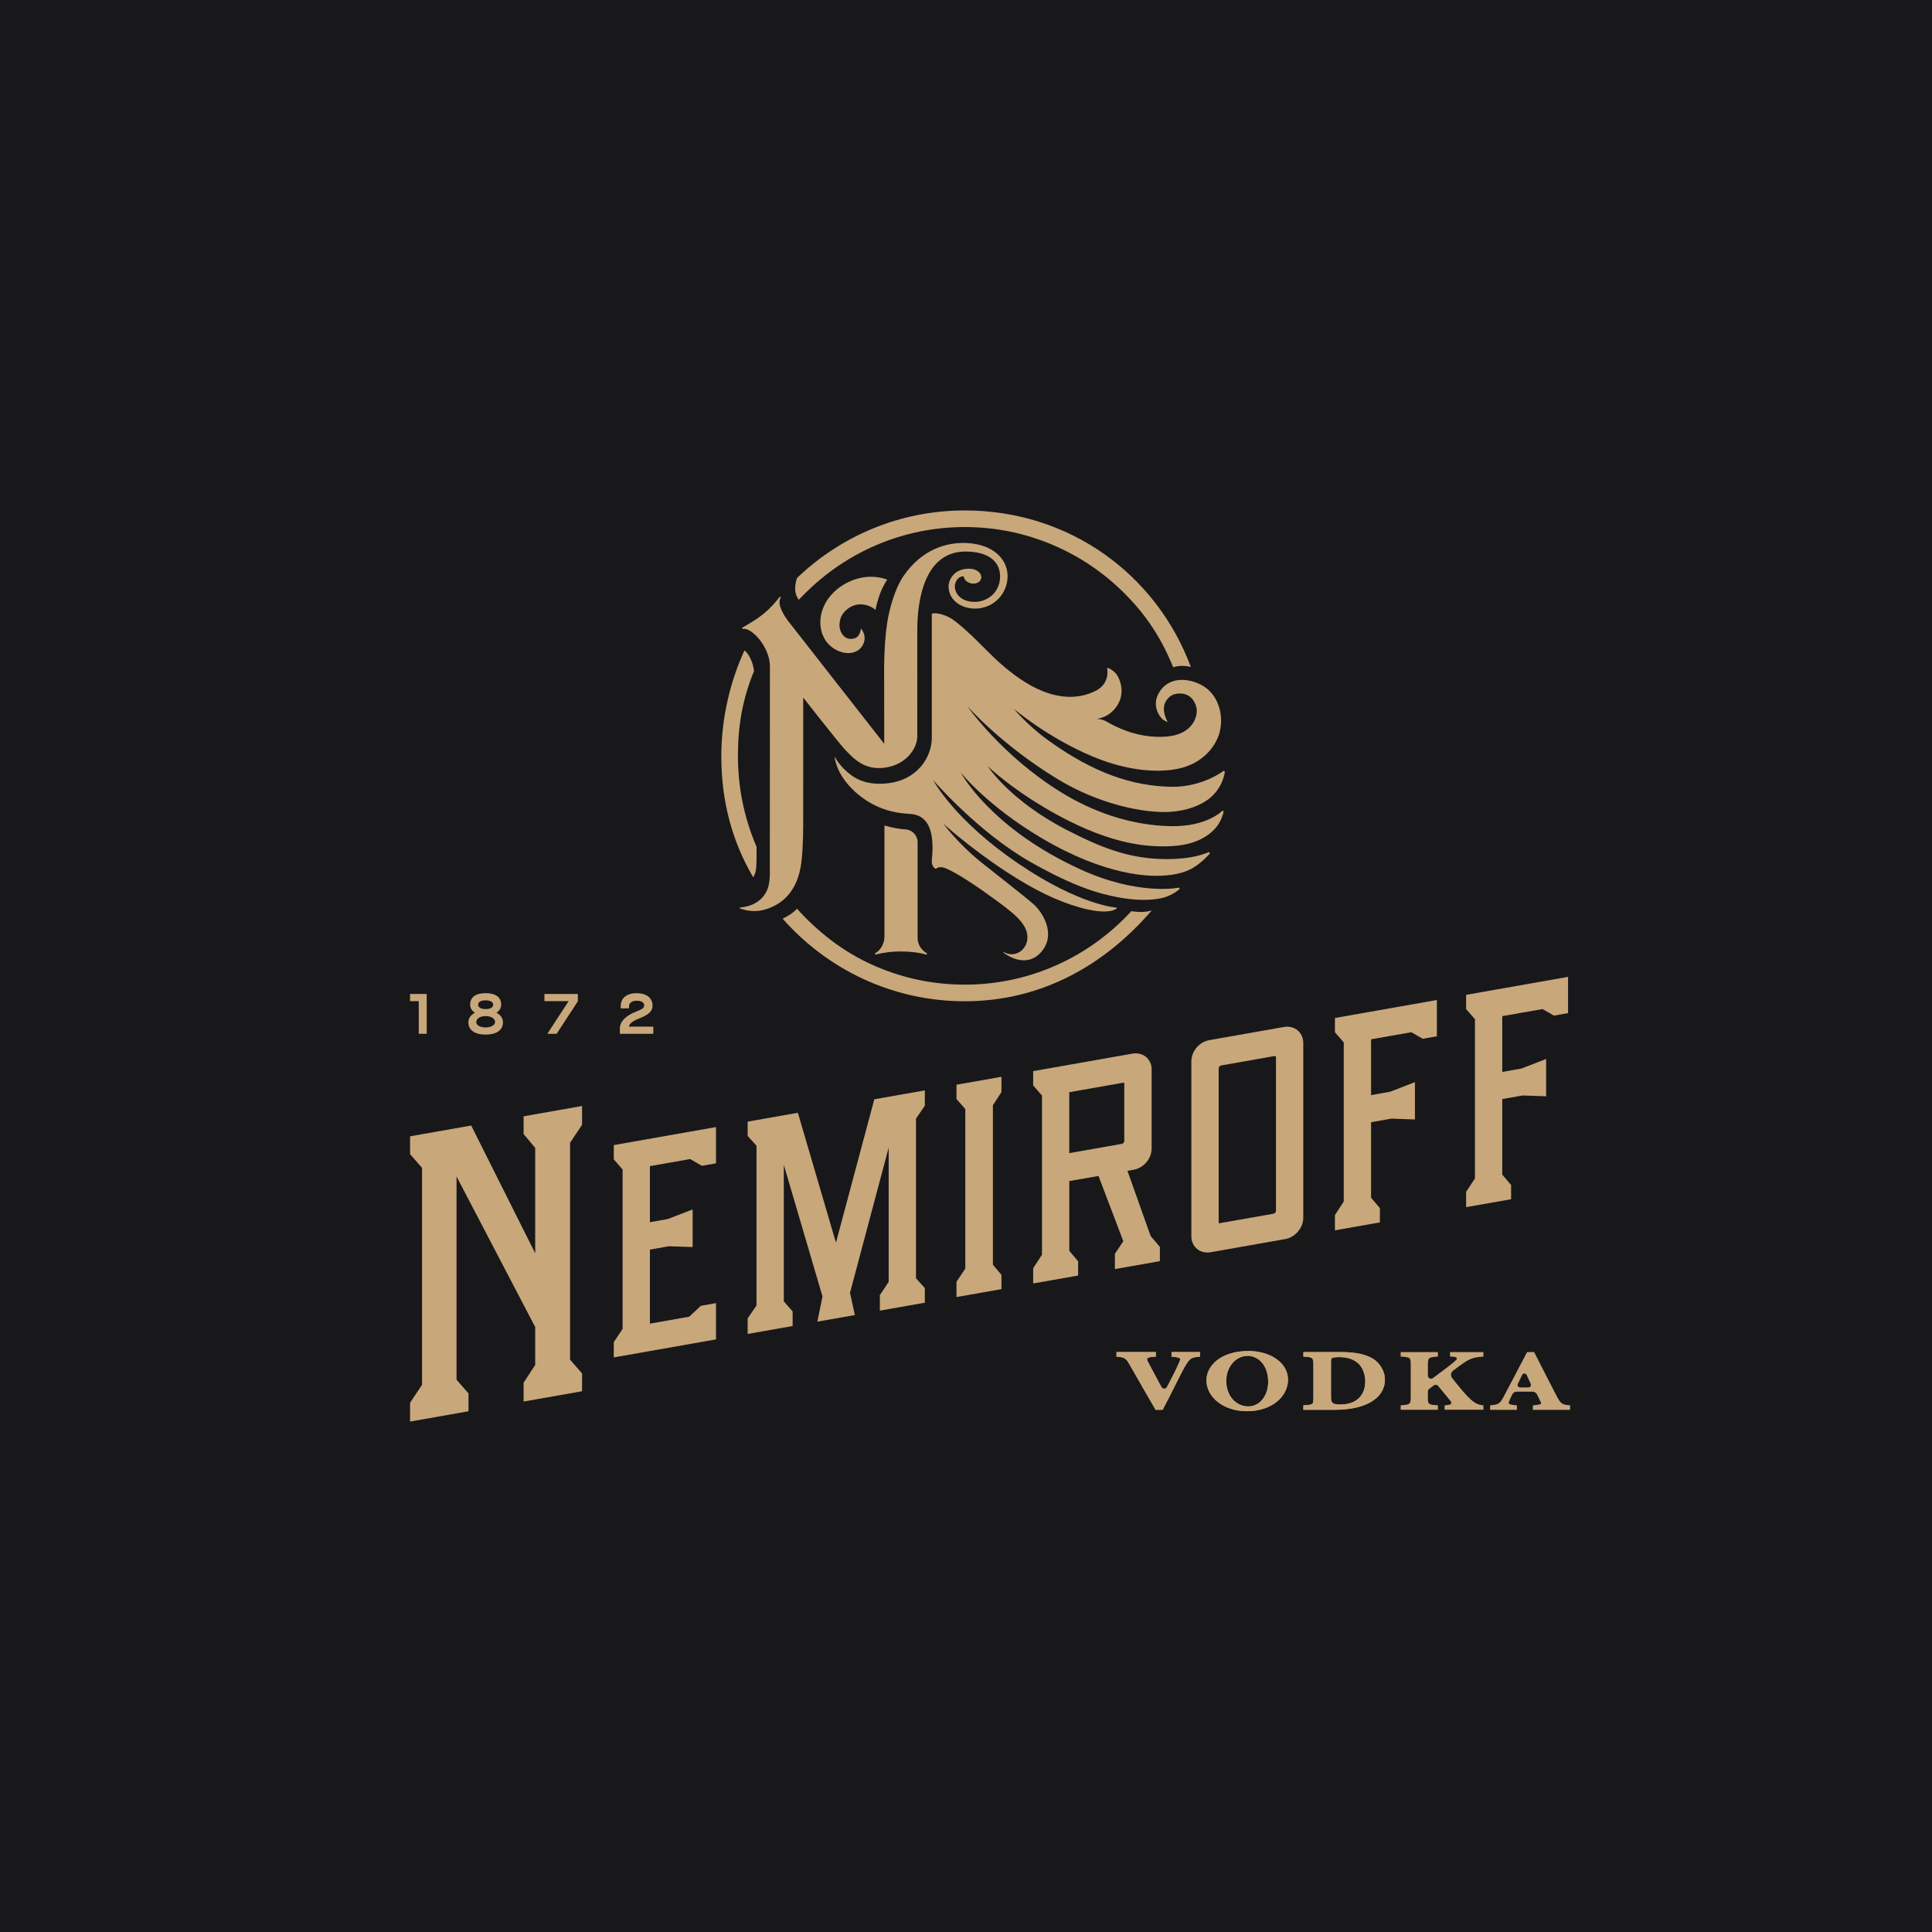 <?xml version="1.0" encoding="utf-8"?>
<!-- Generator: Adobe Illustrator 28.3.0, SVG Export Plug-In . SVG Version: 6.00 Build 0)  -->
<svg version="1.1" id="Layer_1" xmlns="http://www.w3.org/2000/svg" xmlns:xlink="http://www.w3.org/1999/xlink" x="0px" y="0px"
	 viewBox="0 0 1080 1080" style="enable-background:new 0 0 1080 1080;" xml:space="preserve">
<style type="text/css">
	.st0{fill:#A0A1A3;}
	.st1{fill:#F3F1E6;}
	.st2{fill:#C8A77A;}
	.st3{fill:#18181B;}
</style>
<rect class="st3" width="1080" height="1080"/>
<g>
	<g>
		<polygon class="st2" points="467.3,694.66 446.01,622.04 417.95,627 417.95,634.98 422.89,640.49 422.89,729.74 417.95,736.99 
			417.95,745.69 443.09,741.25 443.09,733.12 438.15,727.46 438.15,651.16 459.78,724.72 456.91,738.82 477.88,735.12 
			475.16,722.69 496.78,641.5 496.78,716.56 491.85,723.96 491.85,732.66 516.99,728.22 516.99,720.07 512.05,714.57 512.05,625.32 
			516.99,618.07 516.99,609.53 488.74,614.51 		"/>
		<polygon class="st2" points="534.68,614.34 539.62,620 539.62,709.13 534.68,716.53 534.68,725.06 559.82,720.63 559.82,712.67 
			555.04,706.99 555.04,617.83 559.82,610.46 559.82,601.94 534.68,606.37 		"/>
		<path class="st2" d="M728.54,582.98c0-5.16-3.86-9.06-8.98-9.06c-0.58,0-1.18,0.05-1.79,0.16l-41.72,7.36
			c-5.65,1-10.08,6.21-10.08,11.88v97.79c0,5.16,3.86,9.06,8.98,9.06c0.58,0,1.18-0.05,1.79-0.16l41.72-7.36
			c5.56-0.98,10.08-6.3,10.08-11.87V582.98z M713.27,676.88c0,0.78-0.74,1.5-1.39,1.61l-30.19,5.3c-0.22,0-0.45,0-0.45-0.57v-86.01
			c0-0.64,0.6-1.47,1.39-1.61l29.95-5.28l0.12-0.01c0.28,0,0.58,0.19,0.58,0.55V676.88z"/>
		<path class="st2" d="M614.07,657.37l13.87,36.47l-4.7,7.05v8.53l25.14-4.43v-7.96l-5.17-6.1l-12.95-36.42l3.43-0.61
			c5.65-0.99,10.08-6.21,10.08-11.88v-44.28c0-5.08-3.83-8.91-8.92-8.91c-0.6,0-1.22,0.05-1.84,0.16l-55.47,9.78v7.98l4.94,5.66
			v88.97l-4.94,7.56v8.52l25.14-4.43v-7.96l-4.93-5.82v-39.03L614.07,657.37z M597.72,610.56l30.06-5.3l0.25-0.02
			c0.22,0,0.45,0,0.45,0.57v32.01c0,0.79-0.59,1.47-1.39,1.61l-29.37,5.18V610.56z"/>
		<polygon class="st2" points="844.71,662.41 839.77,656.6 839.77,614.39 851.15,612.38 864.29,612.84 864.29,591.97 850.48,597.33 
			839.77,599.22 839.77,568.04 862.27,564.07 868.64,567.73 876.56,566.33 876.56,546.07 819.57,556.12 819.57,564.09 
			824.51,569.75 824.51,658.72 819.57,666.29 819.57,674.81 844.71,670.37 		"/>
		<polygon class="st2" points="790.96,604.92 777.15,610.28 766.44,612.17 766.44,580.98 788.94,577.02 795.31,580.68 
			803.23,579.28 803.23,559.01 746.23,569.06 746.23,577.04 751.17,582.7 751.17,671.67 746.23,679.23 746.23,687.76 771.37,683.32 
			771.37,675.36 766.44,669.54 766.44,627.33 777.82,625.32 790.96,625.79 		"/>
		<polygon class="st2" points="292.7,633.96 299.18,641.67 299.18,700.58 263.4,629.18 229.23,635.21 229.23,645.17 235.92,652.84 
			235.92,774.12 229.23,784.15 229.23,794.67 261.9,788.9 261.9,778.95 255.21,771.28 255.21,657.67 299.18,741.82 299.18,762.98 
			292.7,772.97 292.7,783.47 325.38,777.71 325.38,767.75 318.68,760.08 318.68,638.8 325.38,628.77 325.38,618.26 292.7,624.02 		
			"/>
		<polygon class="st2" points="343.11,648.09 348.04,653.75 348.04,742.87 343.11,750.27 343.11,758.8 400.25,748.73 400.25,728.46 
			391.78,729.96 385.25,736.05 363.31,739.92 363.31,698.54 373.89,696.67 387.19,697.1 387.19,676.09 373.22,681.47 363.31,683.22 
			363.31,651.88 385.81,647.91 392.33,651.7 400.25,650.3 400.25,630.04 343.11,640.11 		"/>
	</g>
	<g>
		<path class="st2" d="M654.9,758.4l0.4,0.03c2.35,0.2,3.99,0.46,4.34,1.05c0.27,0.47-0.16,1.47-0.76,2.74
			c-1.45,3.33-3.54,7.47-6.51,13.14c-0.65,1.24-2.43,1.26-3.1,0.03l-0.38-0.71c-2.64-4.89-5.68-10.48-7.13-13.33
			c-0.32-0.66-0.71-1.36-0.48-1.93c0.21-0.53,1.42-0.83,3.76-1l1.08-0.04v-2.57h-22v2.58l0.41,0.03c4.02,0.26,4.92,0.83,6.92,4.39
			c2.68,4.83,14.54,25.29,14.54,25.29l3.95-0.02c5.08-9.58,10.29-20.58,12.58-24.46c2.6-4.42,3.65-4.87,7.87-5.2l0.4-0.03v-2.58
			H654.9V758.4z"/>
		<path class="st2" d="M654.9,758.4l0.4,0.03c2.35,0.2,3.99,0.46,4.34,1.05c0.27,0.47-0.16,1.47-0.76,2.74
			c-1.45,3.33-3.54,7.47-6.51,13.14c-0.65,1.24-2.43,1.26-3.1,0.03l-0.38-0.71c-2.64-4.89-5.68-10.48-7.13-13.33
			c-0.32-0.66-0.71-1.36-0.48-1.93c0.21-0.53,1.42-0.83,3.76-1l1.08-0.04v-2.57h-22v2.58l0.41,0.03c4.02,0.26,4.92,0.83,6.92,4.39
			c2.68,4.83,14.54,25.29,14.54,25.29l3.95-0.02c5.08-9.58,10.29-20.58,12.58-24.46c2.6-4.42,3.65-4.87,7.87-5.2l0.4-0.03v-2.58
			H654.9V758.4z"/>
		<path class="st2" d="M697.89,755.23c-15.42,0-23.48,8.23-23.48,16.35c0,9.4,9.52,17.3,22.63,17.3c13.52,0,22.96-7.92,22.96-17.7
			C720,762.09,710.49,755.23,697.89,755.23z M697.81,786.2c-6.82,0-12.33-5.86-12.33-14.24c0-8.13,5.5-14.04,12.05-14.04
			c5.66,0,11.39,5,11.39,14.56C708.92,780.3,704.15,786.2,697.81,786.2z"/>
		<path class="st2" d="M697.89,755.23c-15.42,0-23.48,8.23-23.48,16.35c0,9.4,9.52,17.3,22.63,17.3c13.52,0,22.96-7.92,22.96-17.7
			C720,762.09,710.49,755.23,697.89,755.23z M697.81,786.2c-6.82,0-12.33-5.86-12.33-14.24c0-8.13,5.5-14.04,12.05-14.04
			c5.66,0,11.39,5,11.39,14.56C708.92,780.3,704.15,786.2,697.81,786.2z"/>
		<path class="st2" d="M768.03,759.9c-4.18-2.74-9.81-4.08-18.69-4.08H728.6v2.52l0.41,0.03c4.52,0.32,5.2,0.46,5.2,4.17v18.83
			c0,3.64-0.03,3.91-5.2,4.17l-0.42,0.02v2.52h17.27c8.5,0,14.85-1.36,19.73-3.93c5.61-3.03,8.58-7.5,8.58-12.94
			C774.17,765.99,770.84,761.75,768.03,759.9z M749.27,785.14c-4.48,0-5.24-1.02-5.24-4.1V761.4c0-1.31,0.14-1.92,0.48-2.18
			c0.38-0.27,1.64-0.59,3.95-0.59c4.5,0,7.26,0.91,9.92,2.79c3.11,2.16,4.82,6.58,4.82,10.73
			C763.22,780.04,758.18,785.14,749.27,785.14z"/>
		<path class="st2" d="M768.03,759.9c-4.18-2.74-9.81-4.08-18.69-4.08H728.6v2.52l0.41,0.03c4.52,0.32,5.2,0.46,5.2,4.17v18.83
			c0,3.64-0.03,3.91-5.2,4.17l-0.42,0.02v2.52h17.27c8.5,0,14.85-1.36,19.73-3.93c5.61-3.03,8.58-7.5,8.58-12.94
			C774.17,765.99,770.84,761.75,768.03,759.9z M749.27,785.14c-4.48,0-5.24-1.02-5.24-4.1V761.4c0-1.31,0.14-1.92,0.48-2.18
			c0.38-0.27,1.64-0.59,3.95-0.59c4.5,0,7.26,0.91,9.92,2.79c3.11,2.16,4.82,6.58,4.82,10.73
			C763.22,780.04,758.18,785.14,749.27,785.14z"/>
		<path class="st2" d="M877.27,785.54c-4.12-0.38-4.77-0.85-7-4.98c-2.9-5.48-12.67-24.75-12.67-24.75l-3.94,0.01l-13.14,25.01
			c-2.11,3.84-2.85,4.33-7.14,4.72l-0.4,0.04v2.51h14.97v-2.51l-0.4-0.03c-1.81-0.15-3.72-0.38-4.08-0.98
			c-0.2-0.33,0.01-0.96,0.37-1.81c0.49-1.14,1.01-2.24,1.5-3.24c0.47-0.96,1.45-1.57,2.52-1.57h8.84c1.06,0,2.02,0.58,2.5,1.53
			c0.54,1.06,1.12,2.26,1.75,3.58c0.44,0.88,0.65,1.2,0.42,1.62c-0.28,0.52-2.75,0.74-4.12,0.88l-0.39,0.04v2.5h20.82v-2.51
			L877.27,785.54z M854.41,775.59h-4.64c-1.03,0-1.71-1.07-1.26-2c0.26-0.54,0.51-1.07,0.77-1.61c0.53-1.11,1.06-2.24,1.61-3.37
			c0.52-1.07,2.05-1.04,2.54,0.04l2.25,4.96C856.11,774.54,855.43,775.59,854.41,775.59z"/>
		<path class="st2" d="M828.88,785.55c-2.45-0.31-4.21-0.93-6.97-3.49c-3.34-3.06-7.81-8.72-10.21-11.85
			c-0.94-1.23-0.71-2.99,0.52-3.93c1.85-1.41,4.47-3.38,6.28-4.58c3.6-2.48,6.3-3.07,10.33-3.33l0.41-0.03v-2.52h-18.68v2.52
			l2.04,0.09c2.04,0.22,2.14,1.13,1.2,1.99c-1.79,1.79-8.77,6.97-12.8,9.95c-1.16,0.85-2.79,0.02-2.79-1.41v-6.22
			c0-3.84,0.54-4.04,5.18-4.37l0.41-0.03v-2.52l-20.82,0v2.52l0.41,0.03c4.96,0.33,5.2,0.54,5.2,4.37v18.43
			c0,3.76-0.47,4.04-5.2,4.37l-0.41,0.03v2.52h20.82v-2.52l-0.41-0.03c-5.04-0.33-5.18-0.57-5.18-4.37v-3.35
			c0-0.55,0.26-1.07,0.7-1.4l2.58-1.95c0.75-0.57,1.81-0.44,2.41,0.28l6.98,8.46c0.48,0.64,0.5,1.06,0.29,1.44
			c-0.28,0.52-1.41,0.74-2.79,0.88l-0.84,0.04v2.5h7.35h12.58h1.8v-2.49L828.88,785.55z"/>
	</g>
	<g>
		<path class="st2" d="M234.08,577.89v-18.25h-4.86v-4.01h9.31v22.26H234.08z"/>
		<path class="st2" d="M305.97,577.89l11.9-18.25h-13.54v-4.01h18.69v4.11l-11.86,18.15H305.97z"/>
		<path class="st2" d="M261.82,571.44c0-2.41,1.57-4.23,3.66-5.3c-1.54-0.95-2.67-2.58-2.67-4.49c0-4.27,3.12-6.46,8.68-6.46
			c5.61,0,8.68,2.26,8.68,6.46c0,1.91-1.23,3.68-2.67,4.49c2.14,1.07,3.66,2.88,3.66,5.3c0,4.45-3.66,6.9-9.67,6.9
			C265.44,578.34,261.82,575.89,261.82,571.44z M271.49,574.34c3.18,0,5.25-1.4,5.25-2.98c0-1.94-2.02-3.35-5.25-3.35
			c-3.18,0-5.25,1.41-5.25,3.35C266.24,573.03,268.26,574.34,271.49,574.34z M267.29,561.63c0,1.44,1.45,2.46,4.2,2.46
			c2.76,0,4.2-1,4.2-2.46c0-1.45-1.45-2.43-4.2-2.43C268.74,559.2,267.29,560.12,267.29,561.63z"/>
		<path class="st2" d="M351.64,573.89c0-1.69,2.27-3.25,5.61-4.54c5.56-2.18,7.52-4.05,7.52-7.26c0-4.23-3.43-6.9-8.9-6.9
			c-5.73,0-8.89,2.88-8.9,7.32l0,1.15h4.67v-1.12c0-1.74,1.47-3.12,4.23-3.12c2.76,0,4.23,0.93,4.23,2.67
			c0,1.29-1.02,2.05-4.54,3.43c-5.79,2.27-9.04,5.61-9.04,9.26v3.12h18.69v-4.01H351.64z"/>
	</g>
	<g>
		<path class="st2" d="M487.72,339.68l1.68,1.21c0,0,0.72-4.01,2.43-8.7c1.71-4.69,4.13-8.18,4.13-8.18
			c-14.5-5.39-31.64,3.54-36.19,16.85c-2.28,6.66-1.11,13.17,2.01,17.56c3.13,4.4,8.22,6.68,12.5,6.68
			c7.18-0.26,8.97-5.69,9.05-8.11c0.08-2.33-0.98-4.44-1.95-5.51l-0.21,0.09c-0.01,0.52-0.39,6.17-6.34,5.52
			c-2.51-0.28-4.06-2.32-4.82-4.05c-1.1-2.5-0.81-5.54,0.03-7.86C471.47,341.26,478.47,334.56,487.72,339.68z"/>
		<path class="st2" d="M494.41,461.43v62.09c0,3.29-1.59,7.42-5.35,9.45l0.31,0.69c4.71-1.27,9.42-1.79,14.13-1.79
			c5.02,0,10.06,0.53,14.46,1.8l0.31-0.7c-3.76-2.03-5.32-5.65-5.32-8.69v-53.44c0-3.78-2.91-6.9-6.67-7.18
			C502.89,463.41,498.7,462.77,494.41,461.43z"/>
		<path class="st2" d="M446.23,334.91l0.25,0.39c0.58-0.6,2.61-2.64,3.2-3.23c11.65-11.74,25.22-20.96,40.31-27.4
			c15.62-6.66,32.22-10.04,49.33-10.04s33.71,3.38,49.33,10.04c15.09,6.44,28.66,15.65,40.31,27.4
			c11.66,11.75,19.75,23.99,26.14,39.22c0.24,0.57,0.46,1.14,0.69,1.71c3.2-1.05,6.68-0.94,9.91-0.15
			c-19.37-51.96-68.06-87.51-126.38-87.51c-36.41,0-69.48,14.41-93.91,37.89c0,0-0.84,3.23-0.89,4.98
			C444.44,331.32,445.03,332.97,446.23,334.91z"/>
		<path class="st2" d="M416.15,363.59c-8.08,17.54-12.93,38.33-12.93,58.94c0,25.33,5.93,47.51,17.8,67.87
			c2.01-3.08,1.9-5.87,1.9-17.04c-0.15-0.34-0.3-0.68-0.44-1.02c-6.62-15.77-9.97-32.53-9.97-49.81c0-16.99,2.6-31.86,9-47.4
			C421.01,370.57,418.78,365.49,416.15,363.59z"/>
		<path class="st2" d="M643.83,508.92c-4.18,1.29-7.74,0.91-11.44,0.46c-1.12,1.22-2.26,2.42-3.43,3.6
			c-11.65,11.74-25.21,20.96-40.31,27.4c-15.62,6.66-32.22,10.04-49.33,10.04s-33.71-3.38-49.33-10.04
			c-15.09-6.44-28.1-15.66-39.75-27.4c-1.61-1.63-3.18-3.3-4.69-5c-2.51,2.68-5.66,4.41-8.05,5.55
			c24.93,28.33,61.31,46.18,101.83,46.18C581.02,559.72,616.73,540.48,643.83,508.92z"/>
		<path class="st2" d="M447.57,484.69c1.01-5.67,1.42-15.35,1.42-23.6c0-12.56,0.02-70.93,0.02-70.97l0.02-0.1l0.08,0.06
			c0.04,0.04,18.69,23.89,23.09,28.79c5.18,5.34,11.01,11.89,22.62,10.23c12.18-1.74,17.95-11.14,17.95-17.44
			c0-20.81-0.01-50.27-0.01-58.88c0-8.62,0.59-44.61,27.13-44.47c14.45,0.08,19.28,7.07,19.17,14.1
			c-0.14,8.9-7.16,14.03-14.14,14.03c-9.17,0-11.18-6.15-11.18-8.49c0-2.5,1.71-5.89,4.97-5.79l0.01,0
			c0.18,1.81,1.87,3.48,4.16,3.95c2.68,0.56,5.17-0.67,5.6-2.78c0.16-0.77,0.04-1.91-0.69-2.86c-0.58-0.74-2.17-2.51-5.97-2.56
			c-9.01-0.12-11.54,6.84-11.56,9.66c-0.07,8.15,7.47,12.9,15.38,12.63c10.41-0.35,17.85-8.86,17.6-18.66
			c-0.22-8.63-7.6-17.38-23.15-18c-11.04-0.44-24.8,3.57-35.06,18.51c-4.41,6.42-7.86,17.54-9.19,26.79
			c-1.94,13.47-1.59,28.07-1.59,33.26c0,8.34,0.04,33.54,0.04,33.58l-0.07,0.01l-0.07-0.07l-53.52-68.4c0,0-7.08-8.86-4.19-13.12
			c-0.16-0.23-0.44-0.64-0.44-0.64s-4.5,6.15-10.04,10.35c-5.54,4.2-11.21,7.11-11.21,7.11s0.2,0.37,0.39,0.66
			c4.95-1.08,15.25,10.01,15.25,21.03c0,11.02-0.05,113.67-0.05,113.67c0,1.84,0.27,7.38-1.67,11.63
			c-3.83,8.37-13.13,9.29-15.18,9.42l-0.05,0.37c0,0,6.14,2.88,13.71,0.86C433,507,444.47,502.17,447.57,484.69z"/>
		<path class="st2" d="M648.15,386.78c-4.78,7.55,0.15,14.04,1.93,15.43c1.06,0.82,2.36,1.33,2.36,1.33l0.2-0.14
			c0,0-0.2-0.34-0.44-0.86c-4.72-9.87,2.46-13.88,3.76-14.31c3.42-1.14,10.73-1.35,12.86,7.37c0.99,4.05-1.5,15.09-17.04,16.18
			c-15.43,1.08-27.46-5.09-33.61-8.62c-3.28-1.88-7.5-1.09-7.5-1.09s8.6,0.5,13.81-7.61c4.51-7.02,1.63-13.52,1.09-14.9
			c-2-5.12-6.62-6.26-6.62-6.26l-0.1,0.16c0.43,1.34,1.18,8.8-6.12,12.59c-10.48,5.44-25.05,5.51-42.93-6.85
			c-15.34-10.61-21.82-20.84-35.72-31.82c-4.85-3.83-10.7-5.09-13.2-4.35v69.39c0,10.67-7.9,23.62-24.76,25.46
			c-12.8,1.39-19.4-3.21-24.26-7.96c-2.76-2.69-4.59-5.69-5.16-6.68l-0.19,0.08c0,0,0.83,5.6,4.41,11.05
			c2.66,4.05,6.77,8.77,13.38,13.1c7.03,4.61,14.77,6.95,23.38,7.45c4.75,0.28,15.72,0.92,13.24,25.62
			c-0.43,4.33,2.28,5.17,2.28,5.17s1.47-1.74,4.89-0.54c3.43,1.2,12.73,6.45,25.6,15.84c11.68,8.52,21.44,15.21,20.61,23.87
			c-0.46,5.79-6.4,11-13.32,7.32l-0.17,0.26c1.44,1.07,12.57,9.34,21.07-0.12c8.94-9.96,0.79-22.37-3.75-26.54
			c-4.05-3.72-24.6-19.73-30.15-24.18c-12.51-10.14-20.69-21.21-20.69-21.21s14.73,13.47,35.29,26.94
			c15.6,10.22,28.54,16.37,40.69,19.84c17,4.86,20.95,0.66,20.95,0.66l0.08-0.47c0,0-20.19-0.97-55.09-24.66
			c-35.92-24.38-47.57-46.62-47.57-46.62s25.18,29.22,54.6,45.87c24.55,13.9,38.04,17.55,48.13,19.51
			c10.76,2.09,18.85,1.82,24.6,0.66c6.41-1.29,10.54-5.26,10.54-5.26l-0.42-0.7c0,0-22.36,4.81-55.2-10.22
			c-50.6-23.16-66.75-54.01-66.75-54.01s14.76,18.62,45.15,36.57c36.03,21.29,60.12,21.4,67.5,20.99
			c7.65-0.43,12.96-1.89,17.22-4.43c5.08-3.03,9.38-8.03,9.38-8.03l-0.65-0.77c0,0-8.63,4.63-27.47,3.88
			c-18.19-0.72-32.95-6.38-52.14-16.31c-31.87-16.48-43.94-35.49-43.94-35.49s14.7,14.21,40.09,27.84
			c29.33,15.74,48.98,17.6,63.25,16.76c16.04-0.95,22.38-8.26,24.26-10.42c3.2-3.69,4.26-8.91,4.26-8.91l-0.65-0.5
			c0,0-8.48,9.04-28.72,8.71c-23.52-0.39-44.81-8.62-61.61-19c-33.35-20.6-52.39-48.16-52.39-48.16s18.5,21.24,50.06,40.56
			c23.79,14.57,49.23,19.5,63.51,18.59c9.07-0.58,17.18-3.57,22.22-7.81c7.44-6.25,8.24-14.65,8.24-14.65l-0.61-0.51
			c0,0-11.93,9.27-29.35,8.96c-21.21-0.38-43.14-7.35-69.23-26.3c-11.42-8.29-18.79-17.32-18.79-17.32s18.8,16.17,44.26,26.77
			c24.51,10.2,42.83,8.46,51.06,5.86c12.01-3.79,18.19-12.96,19.82-19.86c2.25-9.48-0.85-20.07-8.81-25.2
			C666.44,379.51,654.27,377.13,648.15,386.78z"/>
	</g>
</g>
</svg>
